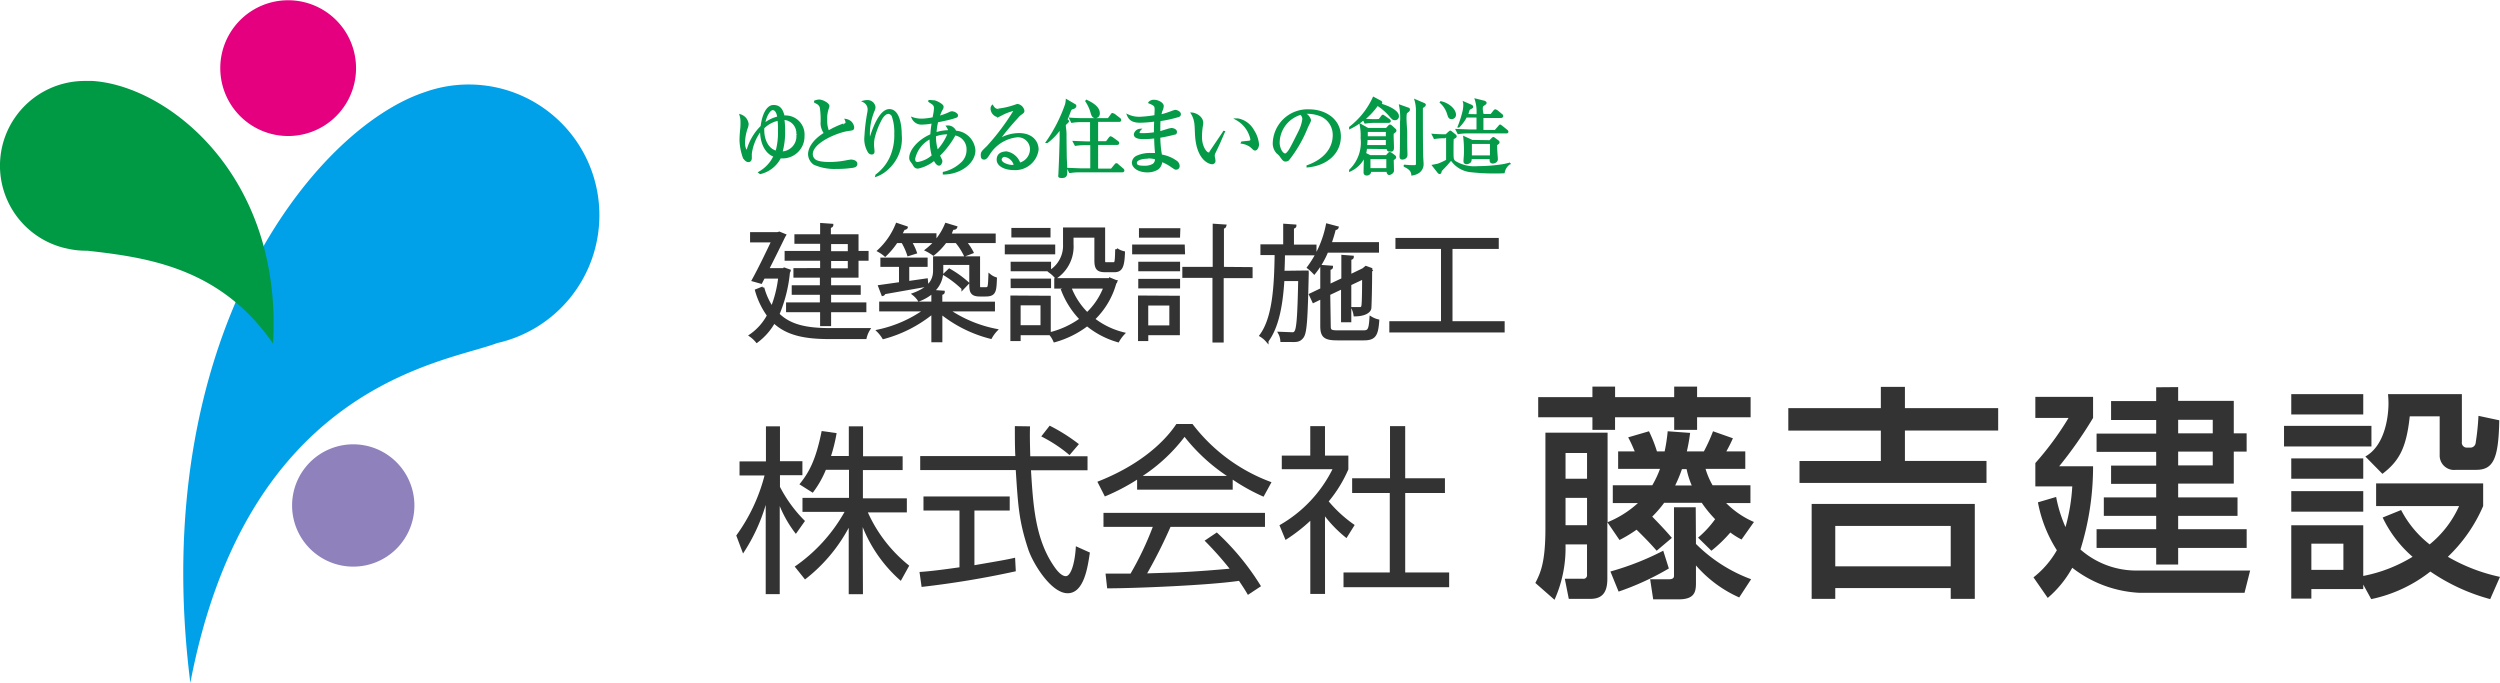 <svg xmlns="http://www.w3.org/2000/svg" width="280.98" height="76.746" viewBox="0 0 280.98 76.746">
  <g id="ヘッダーロゴ" transform="translate(22632.188 18282.119)">
    <g id="グループ_1" data-name="グループ 1" transform="translate(-22632.188 -18282.119)">
      <path id="パス_581" data-name="パス 581" d="M102.615,23.786a7.629,7.629,0,1,1,.029,0" transform="translate(-70.242 -8.499)" fill="#e4007f"/>
      <path id="パス_582" data-name="パス 582" d="M130.173,197.346a6.873,6.873,0,1,0-6.873-6.873,6.873,6.873,0,0,0,6.873,6.873" transform="translate(-90.471 -133.662)" fill="#8e81bc"/>
      <path id="パス_583" data-name="パス 583" d="M127.179,56.516a14.682,14.682,0,0,0-19.621-13.86h0C95.18,46.762,76.3,70.205,81.206,109.049c6.417-33.653,28.633-35.963,34.48-38.187a14.716,14.716,0,0,0,11.493-14.345" transform="translate(-59.813 -32.303)" fill="#00a1e9"/>
      <path id="パス_584" data-name="パス 584" d="M18.6,40.4h-.77a9.525,9.525,0,0,0-2.31,18.794h.029a9.355,9.355,0,0,0,2.282.285H18c6.873.77,15,1.939,20.876,10.438C39.962,51.121,27.157,40.969,18.6,40.4" transform="translate(-8.188 -31.301)" fill="#094"/>
    </g>
    <path id="パス_575" data-name="パス 575" d="M267.226,172.91l.551.193a.33.33,0,0,1-.083.165A16.047,16.047,0,0,1,266.511,178c1.4,1.4,3.413,1.707,5.836,1.707H276.7a3.137,3.137,0,0,0-.385.936h-4.019c-2.67,0-4.735-.358-6.249-1.789a6.882,6.882,0,0,1-1.927,2.2,3.523,3.523,0,0,0-.716-.661,6.331,6.331,0,0,0,2.009-2.257,8.863,8.863,0,0,1-1.349-2.808l.743-.3a7.681,7.681,0,0,0,1.019,2.257,13.49,13.49,0,0,0,.853-3.441h-1.789l-.3.578-.881-.248c.743-1.349,1.6-3.138,2.2-4.4H263.51v-.853h2.945l.193-.055.606.248-.11.193c-.44.908-1.129,2.312-1.817,3.661H267.2Zm4.157.055v-1.129h-3.991v-.8h3.991v-1.1h-2.89v-.771h2.89V167.9l1.184.083c0,.083-.083.165-.275.193v.991H275.4v1.872h1.129v.8H275.4v1.9h-3.083v1.156h3.331v.771h-3.331v1.156h3.964v.8h-3.964v1.569h-.936v-1.569h-3.826v-.8h3.8v-1.156H268.19v-.771h3.166v-1.156h-2.973v-.771Zm.936-1.9h2.175v-1.1h-2.175Zm2.175.8h-2.175v1.129h2.175Z" transform="translate(-22811.246 -18424.803)" fill="#333" stroke="#333" stroke-width="0.3"/>
    <path id="パス_576" data-name="パス 576" d="M328.493,177.535h-5.12a14.447,14.447,0,0,0,5.4,2.257,3.991,3.991,0,0,0-.606.826,14.618,14.618,0,0,1-5.588-2.78V181h-.936V177.81a14.683,14.683,0,0,1-5.533,2.835,4.129,4.129,0,0,0-.606-.771,14.155,14.155,0,0,0,5.313-2.34h-5.037v-.8h5.863V175.5a5.23,5.23,0,0,1-1.542.908,2.7,2.7,0,0,0-.606-.661c1.954-.716,2.34-1.707,2.34-2.67v-1.431h4.982v2.945c0,.5,0,.523.3.523h.413c.468,0,.468-.055.523-1.486a1.982,1.982,0,0,0,.661.358c-.055,1.431-.083,1.872-1.129,1.872h-.661c-1.019,0-1.019-.523-1.019-1.349v-2.2h-3.221v.743a3,3,0,0,1-1.019,2.367l1.184.083c0,.11-.083.165-.275.193v1.046h5.918Zm-9.579-6.221a7.076,7.076,0,0,0-.661-1.459h-.688a8.893,8.893,0,0,1-1.266,1.514,4.157,4.157,0,0,0-.716-.5,8.258,8.258,0,0,0,2.037-2.973l1.074.358a.3.3,0,0,1-.3.11l-.358.688h3.881v.8h-2.78a6.469,6.469,0,0,1,.578,1.211Zm2.092,3.441-4.817.853a.22.22,0,0,1-.165.193l-.358-.936,2.34-.33v-2.009h-2.092v-.743h5.01v.743h-2.065v1.9l2.092-.3Zm4.267-3.413a7.21,7.21,0,0,0-.963-1.486H323.07a7.406,7.406,0,0,1-1.349,1.4,5.59,5.59,0,0,0-.771-.468,6.964,6.964,0,0,0,2.2-2.89l1.1.33c-.028.083-.138.138-.3.138s-.248.468-.385.716h5.01v.771h-3.3a5.864,5.864,0,0,1,.8,1.184Zm-1.762,1.679a11.7,11.7,0,0,1,2.065,1.486l-.551.578a11.615,11.615,0,0,0-2.037-1.569Z" transform="translate(-22849.004 -18424.803)" fill="#333" stroke="#333" stroke-width="0.3"/>
    <path id="パス_577" data-name="パス 577" d="M373.168,172.425H367.8v-.8h5.368Zm-.5,4.955v4.129h-3.386v.661h-.853v-4.817Zm-4.212-3.826H372.7v.771h-4.239Zm0,1.9H372.7v.771h-4.239Zm4.184-4.927h-4.1v-.771h4.1Zm-.826,7.625h-2.533v2.533h2.533Zm3.413-7.6v.881a4.164,4.164,0,0,1-1.817,3.716,3.8,3.8,0,0,0-.688-.633,3.416,3.416,0,0,0,1.624-3.083V169.7h4.432v3.551c0,.3.055.358.3.358h.8c.275,0,.3-.193.33-1.6a2.257,2.257,0,0,0,.8.358c-.055,1.652-.3,2.065-1.046,2.065h-1.019c-.826,0-1.073-.248-1.073-1.184v-2.7Zm4.322,4.817.606.248a.3.3,0,0,1-.11.165,8.891,8.891,0,0,1-2.422,4.074,8.947,8.947,0,0,0,3.358,1.624,4.325,4.325,0,0,0-.606.826,9.634,9.634,0,0,1-3.468-1.817,10.736,10.736,0,0,1-3.661,1.817,3.055,3.055,0,0,0-.523-.826,10.02,10.02,0,0,0,3.5-1.624,9.661,9.661,0,0,1-2.092-3.276l.853-.275a8.231,8.231,0,0,0,1.927,2.945,8.01,8.01,0,0,0,1.982-2.973H373.36V175.4h6.194Z" transform="translate(-22886.908 -18426.107)" fill="#333" stroke="#333" stroke-width="0.3"/>
    <path id="パス_578" data-name="パス 578" d="M425.443,171.338H419.8v-.8h5.616Zm-.578,4.955v4.129h-3.551v.661h-.853v-4.817Zm-4.377-3.826h4.4v.771h-4.4Zm0,1.927h4.4v.771h-4.4Zm4.4-4.927h-4.322V168.7h4.349Zm-.908,7.625h-2.67v2.533h2.67Zm9.057-4.019v.936h-3.248v7.24h-.963v-7.267h-3.386v-.936h3.413V168.2l1.239.083c-.028.11-.083.165-.275.193v4.57Z" transform="translate(-22924.594 -18425.021)" fill="#333" stroke="#333" stroke-width="0.3"/>
    <path id="パス_579" data-name="パス 579" d="M476.562,173.385h.468a3.012,3.012,0,0,1,0,.33c-.11,4.9-.193,6.469-.551,6.964s-.743.44-1.294.44H474.14a2.037,2.037,0,0,0-.248-.853l1.459.055a.385.385,0,0,0,.358-.193c.248-.33.358-1.762.44-5.863H474.3c-.165,2.7-.578,5.258-1.789,6.882a2.92,2.92,0,0,0-.716-.606c1.486-2.009,1.652-5.643,1.707-9.194h-1.6v-.908h2.56v-2.312l1.184.083c0,.11-.11.165-.275.193v2.065h2.533v.908H474.36c0,.688-.028,1.349-.055,2.037Zm8.368-2.312h-5.7A9.607,9.607,0,0,1,477.8,173.5a5.644,5.644,0,0,0-.661-.606,11.861,11.861,0,0,0,2.12-4.79l1.129.3c-.028.083-.138.138-.3.138q-.206.826-.5,1.652h5.34Zm-5.423,8.4c0,.523.138.633.936.633h2.89c.633,0,.743-.248.826-1.569a2.753,2.753,0,0,0,.8.33c-.11,1.624-.385,2.065-1.569,2.065h-3c-1.4,0-1.762-.3-1.762-1.486v-3.166l-.908.44-.358-.771,1.266-.606v-2.588l1.129.083c0,.11-.083.165-.275.193v1.9l1.514-.716v-2.588l1.1.083c0,.11-.083.165-.275.193v1.927l1.486-.716.3-.248.688.248a.3.3,0,0,1-.138.138c0,1.954-.055,3.771-.083,4.184s-.633.8-1.707.8a2.863,2.863,0,0,0-.22-.743h.771c.193,0,.275-.055.33-.275s.083-1.514.083-3.166l-1.514.716v4.129h-.853v-3.744l-1.514.716Z" transform="translate(-22962.279 -18424.947)" fill="#333" stroke="#333" stroke-width="0.3"/>
    <path id="パス_580" data-name="パス 580" d="M531.6,183.359h5.863v.963H524.8v-.963h5.808v-8.423h-5.12V174H536.8v.936h-5.2Z" transform="translate(-23000.689 -18429.225)" fill="#333" stroke="#333" stroke-width="0.3"/>
    <g id="グループ_226" data-name="グループ 226">
      <path id="パス_585" data-name="パス 585" d="M261.42,126.987a4.1,4.1,0,0,0,1.707-1.844c-.853-.275-1.542-1.321-1.514-2.945a5.507,5.507,0,0,0-1.129,2.7v.5c0,.055-.028.33-.275.33s-.385-.22-.523-.385a6.591,6.591,0,0,1-.385-1.927,13.424,13.424,0,0,1,.083-1.349,5.088,5.088,0,0,0,.028-.661,2.561,2.561,0,0,0-.11-.853,1.184,1.184,0,0,1,.826.991,1.377,1.377,0,0,1-.11.468,5.752,5.752,0,0,0-.3,1.624c0,.44.138.881.275.881s.138-.083.138-.138a6.016,6.016,0,0,1,1.542-2.56c.165-1.349.661-2.312,1.349-2.312s.963.413,1.156,1.184a2.043,2.043,0,0,1,2.23,2.2,2.367,2.367,0,0,1-2.395,2.422h-.248a3.355,3.355,0,0,1-2.23,1.762Zm4.267-4.267a1.592,1.592,0,0,0-1.542-1.734,8.613,8.613,0,0,1,.083,1.294,8.368,8.368,0,0,1-.3,2.45,1.8,1.8,0,0,0,1.762-1.982m-3.8-.8c-.083,1.486.578,2.5,1.459,2.7a8.038,8.038,0,0,0,.275-2.367,7.515,7.515,0,0,0-.055-1.211,3.331,3.331,0,0,0-1.652.881m1.624-1.184c-.055-.44-.248-.881-.606-.881s-.826.771-.963,1.679a3.909,3.909,0,0,1,1.569-.771" transform="translate(-22808.275 -18389.727)" fill="#049a47" stroke="#049a47" stroke-width="0.2"/>
      <path id="パス_586" data-name="パス 586" d="M291.236,120.025c.165-.055.275-.11.275-.248a.936.936,0,0,0-.083-.3,1.128,1.128,0,0,1,.606.3,1.073,1.073,0,0,1,.248.523c0,.275-.083.275-.523.33-1.266.165-4.129,1.349-4.129,2.7a.853.853,0,0,0,.275.633c.358.358,1.431.358,1.734.358a10.1,10.1,0,0,0,2.009-.22l.358-.055c.275,0,.633.11.633.385s-.248.3-.358.33a10.6,10.6,0,0,1-1.872.138,5.581,5.581,0,0,1-2.533-.468,1.376,1.376,0,0,1-.578-1.074c0-.606.413-1.514,1.789-2.367a1.955,1.955,0,0,1-.385-1.074,9.469,9.469,0,0,0-.083-1.817.771.771,0,0,0-.358-.468l-.358-.193a1.349,1.349,0,0,1,.523-.138c.413,0,1.074.385,1.074.633a.743.743,0,0,1-.055.22,3.413,3.413,0,0,0-.193,1.294,3.193,3.193,0,0,0,.22,1.349,9.965,9.965,0,0,1,1.707-.8" transform="translate(-22828.566 -18388.133)" fill="#049a47" stroke="#049a47" stroke-width="0.2"/>
      <path id="パス_587" data-name="パス 587" d="M311.031,125.839a5.12,5.12,0,0,0,1.679-2.147,6.139,6.139,0,0,0,.44-2.5,5.465,5.465,0,0,0-.3-2.037.606.606,0,0,0-.44-.3c-.385,0-.633.385-.743.523a8.4,8.4,0,0,0-.936,2.367,3.91,3.91,0,0,0-.055.743c0,.11.055.578.055.688s-.028.248-.22.248a.413.413,0,0,1-.33-.193,2.793,2.793,0,0,1-.385-1.762,20.261,20.261,0,0,1,.33-2.7,2.008,2.008,0,0,0,.028-.358.991.991,0,0,0-.551-.853,1.6,1.6,0,0,1,.413-.055.8.8,0,0,1,.826.688,1.019,1.019,0,0,1-.11.413,6.827,6.827,0,0,0-.523,2.5,2.643,2.643,0,0,0,.055.661h.028a.088.088,0,0,0,.083-.083c.22-.771,1.019-3.166,2.12-3.166s1.294,1.844,1.294,2.78a4.542,4.542,0,0,1-1.459,3.8,3.691,3.691,0,0,1-1.321.826Z" transform="translate(-22844.729 -18388.275)" fill="#049a47" stroke="#049a47" stroke-width="0.2"/>
      <path id="パス_588" data-name="パス 588" d="M332.369,125.555a4.266,4.266,0,0,0,1.927-.991,1.982,1.982,0,0,0,.743-1.6,1.679,1.679,0,0,0-.771-1.459,2.312,2.312,0,0,0-.633-.248,9.909,9.909,0,0,1-1.789,2.367c.248.5.275.551.275.661s-.11.385-.275.385-.385-.248-.523-.578a4.255,4.255,0,0,1-1.844.908c-.3,0-.385-.165-.523-.413l-.275-.385a.577.577,0,0,1-.083-.33c0-.716.8-1.872,2.367-2.56a13.489,13.489,0,0,1,.165-1.4,5.781,5.781,0,0,1-1.129.138,1.1,1.1,0,0,1-1.129-.633,3,3,0,0,0,1.046.165,6.88,6.88,0,0,0,1.294-.165l.083-.44a3.857,3.857,0,0,0,.083-.661c0-.413-.248-.523-.551-.716s.138-.083.413-.083,1.018.413,1.018.606,0,.138-.22.551l-.248.606a6.716,6.716,0,0,0,1.239-.44.551.551,0,0,1,.275-.083c.22,0,.578.193.578.358s-.11.165-.44.275-1.321.33-1.789.413a7.842,7.842,0,0,0-.193,1.321,5.12,5.12,0,0,1,1.542-.248,1.6,1.6,0,0,0-.248-.523.908.908,0,0,1,.936.578,2.28,2.28,0,0,1,2.147,2.12c0,1.349-1.542,2.588-3.468,2.615Zm-.716-2.422a6.221,6.221,0,0,0,1.266-1.982,3.854,3.854,0,0,0-1.514.248,5.369,5.369,0,0,0,.248,1.734m-.743-1.486a3.4,3.4,0,0,0-1.844,2.34c0,.385.138.468.413.468a3.3,3.3,0,0,0,1.652-.8,7.706,7.706,0,0,1-.248-2.009" transform="translate(-22858.496 -18388.268)" fill="#049a47" stroke="#049a47" stroke-width="0.2"/>
      <path id="パス_589" data-name="パス 589" d="M359.672,119.623a8.423,8.423,0,0,0,1.734-.385l.413-.138a.826.826,0,0,1,.688.661c0,.165-.055.193-.275.358a1.706,1.706,0,0,0-.413.385,28.876,28.876,0,0,0-1.982,2.367l-.11.165a4.432,4.432,0,0,1,2.257-.661c1.514,0,2.12.908,2.12,1.762a2.547,2.547,0,0,1-2.67,2.2c-.908,0-1.844-.358-1.844-1.074s.633-.826,1.018-.826a1.9,1.9,0,0,1,1.459,1.266,1.679,1.679,0,0,0,1.266-1.652,1.445,1.445,0,0,0-1.542-1.4,4.248,4.248,0,0,0-3.166,1.982c-.138.22-.33.523-.523.523s-.3-.055-.3-.385.055-.385.633-.936a26.077,26.077,0,0,0,3.055-4.074.083.083,0,0,0-.083-.083,5.807,5.807,0,0,0-1.431.551l-.33.165a.908.908,0,0,1-.743-.881.413.413,0,0,1,.11-.3c.22.358.385.44.633.44m.743,5.2a.44.44,0,0,0-.44.385c0,.5.963.716,1.239.716a.716.716,0,0,0,.33-.055,1.376,1.376,0,0,0-1.129-1.046" transform="translate(-22879.66 -18389.438)" fill="#049a47" stroke="#049a47" stroke-width="0.2"/>
      <path id="パス_590" data-name="パス 590" d="M386.685,119.43c.11.083.11.11.11.138s-.028.083-.248.275-.028.385-.028,1.239c0,.358,0,.606.028,2.643.028.3.055,1.266.055,1.542s0,.578-.468.578-.33-.083-.33-.33h0c.083-1.762.083-1.954.138-3.881v-1.294a6.607,6.607,0,0,1-1.486,1.569H384.4a17.286,17.286,0,0,0,2.147-4.212,2.941,2.941,0,0,0,.083-.5l.853.5c.083.055.138.055.138.165s-.138.22-.385.275-.275.606-.633,1.239Zm3.386.11v2.367h1.046l.33-.44c.028-.028.083-.11.138-.11l.165.083.606.44a.193.193,0,0,1,.083.138c0,.11-.11.11-.138.11h-2.23v2.863h1.6l.413-.5c.083-.083.083-.11.138-.11a.226.226,0,0,1,.165.11l.551.468a.22.22,0,0,1,.083.138c0,.11-.11.11-.138.11h-4.79a6.938,6.938,0,0,0-1.1.083l-.193-.385,1.431.055h1.156v-2.808h-.661a7.185,7.185,0,0,0-1.1.083l-.193-.358,1.431.055h.5v-2.367h-1.046a6.359,6.359,0,0,0-1.1.083l-.193-.385c.743.055,1.294.055,1.431.055h2.863l.33-.44c.055-.083.083-.138.138-.138l.193.083.606.468a.22.22,0,0,1,.083.138c0,.11-.11.11-.138.11Zm-1.211-2.285c.413.193,1.4.661,1.4,1.4a.413.413,0,0,1-.385.468c-.3,0-.385-.275-.468-.578a4.405,4.405,0,0,0-.578-1.239Z" transform="translate(-22898.938 -18388.059)" fill="#049a47" stroke="#049a47" stroke-width="0.2"/>
      <path id="パス_591" data-name="パス 591" d="M420.611,118.387c0-.413-.083-.523-.716-.771a.688.688,0,0,1,.551-.22c.44,0,.991.3.991.606a1.349,1.349,0,0,1-.138.5,2.939,2.939,0,0,0-.138.551,9.416,9.416,0,0,0,1.376-.44l.275-.083c.193,0,.551.165.551.385a.22.22,0,0,1-.165.22,13.6,13.6,0,0,1-2.12.468c-.028.358-.028.606-.028,1.349l1.074-.33.275-.055c.165,0,.523.11.523.33s-.138.22-.193.22a16.263,16.263,0,0,1-1.679.358,12.024,12.024,0,0,0,.193,2.065,3.991,3.991,0,0,1,1.652.661.661.661,0,0,1,.33.523.3.3,0,0,1-.3.33c-.11,0-.138-.028-.468-.248a4.954,4.954,0,0,0-1.184-.633,1.156,1.156,0,0,1-.385.853,2.147,2.147,0,0,1-1.211.33c-.991,0-1.624-.5-1.624-.991a.826.826,0,0,1,.468-.688,3.5,3.5,0,0,1,1.569-.3h.578a18.437,18.437,0,0,1-.11-1.844,9.334,9.334,0,0,1-1.321.083c-.523,0-.963-.083-.963-.44a.661.661,0,0,1,.606-.523.578.578,0,0,0-.165.33c0,.165.193.165.468.165a8.451,8.451,0,0,0,1.349-.11c0-.468,0-.661.028-1.4a12.776,12.776,0,0,1-1.679.138c-.771,0-1.156-.22-1.376-.743a3.028,3.028,0,0,0,1.294.275,13.762,13.762,0,0,0,1.789-.193c0-.138.028-.743.028-.8m-.881,5.505c-.688,0-1.321.193-1.321.551s.275.44,1.019.44a1.9,1.9,0,0,0,.908-.22.716.716,0,0,0,.3-.688,2.945,2.945,0,0,0-.936-.11" transform="translate(-22922.928 -18388.201)" fill="#049a47" stroke="#049a47" stroke-width="0.2"/>
      <path id="パス_592" data-name="パス 592" d="M447.234,124.665l-.055.11c-.468,1.1-.523,1.239-.991,2.2a.935.935,0,0,0-.11.385c0,.083.083.44.083.523a.275.275,0,0,1-.275.33c-.33,0-1.652-.468-1.817-3.138-.028-.385-.028-.991-.083-1.376a2.78,2.78,0,0,0-.385-1.1c.468.028,1.184.44,1.184,1.046a1.234,1.234,0,0,1-.028.3,8.286,8.286,0,0,0-.11,1.294c0,1.156.578,1.844.826,1.844s.193-.138.22-.165l1.431-2.12.083-.138Zm2.009,1.184.826-.083a.248.248,0,0,0,.22-.248,3.358,3.358,0,0,0-1.652-2.257h.138a2.482,2.482,0,0,1,1.734,1.266,3.413,3.413,0,0,1,.551,1.542c0,.33-.193.606-.33.606s-.138-.055-.523-.385a2.312,2.312,0,0,0-.991-.385Z" transform="translate(-22941.842 -18391.973)" fill="#049a47" stroke="#049a47" stroke-width="0.2"/>
      <path id="パス_593" data-name="パス 593" d="M480.8,127.576c2.009-.716,2.945-2.037,2.945-3.468a2.367,2.367,0,0,0-1.349-2.175,3.992,3.992,0,0,0-1.569-.33,1.019,1.019,0,0,0-.385.055,1.179,1.179,0,0,1,.661.743c0,.11-.028.165-.33.771a14.675,14.675,0,0,1-2.12,3.689.523.523,0,0,1-.3.11c-.22,0-.3-.138-.578-.523a1.624,1.624,0,0,0-.358-.358,1.542,1.542,0,0,1-.413-1.1,3.816,3.816,0,0,1,3.991-3.689c1.817,0,3.468,1.074,3.468,2.945s-1.514,3.193-3.661,3.386Zm-.743-5.863a3.418,3.418,0,0,0-2.477,3.221c0,.633.358,1.321.716,1.321a.275.275,0,0,0,.193-.083c.3-.3.358-.385,1.4-2.477a4.407,4.407,0,0,0,.44-1.4.8.8,0,0,0-.3-.606Z" transform="translate(-22966.045 -18391.031)" fill="#049a47" stroke="#049a47" stroke-width="0.2"/>
      <path id="パス_594" data-name="パス 594" d="M510.017,121.843a3.416,3.416,0,0,1-.11.633l.551.275H512.3l.248-.275a.234.234,0,0,1,.138-.083l.165.083.358.275a.247.247,0,0,1,.083.138.22.22,0,0,1-.055.11l-.22.165c0,.165.027,1.018.027,1.239s-.33.385-.44.385-.22-.193-.193-.358h-1.954a.877.877,0,0,1,0,.193.413.413,0,0,1-.358.22c-.275,0-.275-.193-.275-.275s.028-1.156.028-1.376v-.468A3.276,3.276,0,0,1,508.2,124.4v-.055a4.319,4.319,0,0,0,1.294-3.606,6.167,6.167,0,0,0-.11-1.514l.826.468H512.3l.275-.3s.083-.083.138-.083l.138.083.385.358a.156.156,0,0,1,0,.275l-.22.165c-.027.44.027,1.156.027,1.624s-.275.33-.44.33-.193-.193-.193-.275Zm2.312-.22v-.771h-2.257a5.234,5.234,0,0,1-.055.771Zm0-.991v-.688H510.1v.688Zm.055,2.367H510.4v1.211h1.982Zm-.881-4.322.275-.358c.055-.083.083-.11.138-.11l.165.11.5.358a.193.193,0,0,1,.11.138c0,.083-.083.11-.138.11h-1.542a6.524,6.524,0,0,0-1.1.083l-.193-.385a6.879,6.879,0,0,1-1.514.991v-.083a8.921,8.921,0,0,0,2.643-3.331l.771.413a.165.165,0,0,1,.11.138c0,.11-.193.165-.248.165.936.22,2.12.771,2.12,1.349a.33.33,0,0,1-.358.358c-.193,0-.22-.028-.633-.5A5.994,5.994,0,0,0,511.283,117a8.008,8.008,0,0,1-1.542,1.652c.633.055,1.239.055,1.459.055Zm3.248-1.266a.11.11,0,0,1,.083.138c0,.083-.055.138-.275.3s-.027,1.789-.027,2.312,0,1.734.027,2.285v.138a.44.44,0,0,1-.11.33.578.578,0,0,1-.358.138c-.138,0-.22-.055-.22-.248s.027-.413.027-.468c.027-1.129.027-2.257.027-3.413a6.876,6.876,0,0,0-.11-1.844Zm1.762-.523c.055.028.11.055.11.11s-.055.138-.33.3c0,1.734,0,3.579.027,5.285,0,.193.055.936.055,1.074s0,.991-1.184,1.184c-.055-.551-.44-.743-.853-.963v-.055a9.5,9.5,0,0,0,.991.055c.275,0,.385,0,.385-.33v-5.918a4.177,4.177,0,0,0-.165-1.156Z" transform="translate(-22988.66 -18387.334)" fill="#049a47" stroke="#049a47" stroke-width="0.2"/>
      <path id="パス_595" data-name="パス 595" d="M548.414,121.58l.275-.275c.055-.055.083-.083.138-.083l.083.055.44.33a.166.166,0,0,1,.055.11.137.137,0,0,1-.055.11l-.22.165c0,.165,0,.385.028.8s.055.688.055.8a.33.33,0,0,1-.138.3.578.578,0,0,1-.33.11c-.275,0-.275-.22-.248-.5h-2.23a.66.66,0,0,1-.055.385.606.606,0,0,1-.413.193.22.22,0,0,1-.248-.248v-.11c.028-.33.055-.661.055-.963a12.88,12.88,0,0,0-.083-1.624l.908.413Zm-2.12,1.707h2.23V121.8h-2.23Zm.716-4.625a4.6,4.6,0,0,0-.193-1.762l.991.248c.028.028.138.055.138.138s-.028.083-.3.275-.027.936-.027,1.074h.936l.33-.413c.083-.11.11-.11.165-.11l.165.083.523.44a.151.151,0,0,1,.083.138c0,.055-.083.11-.138.11h-2.092v1.542h1.431l.413-.468c.055-.083.11-.138.138-.138l.165.11.578.468a.221.221,0,0,1,.083.138c0,.083-.083.083-.138.083h-4.294a5.755,5.755,0,0,0-1.1.083l-.193-.385,1.431.055h.908v-1.542h-1.266a4.513,4.513,0,0,1-.826,1.129h-.027a11.9,11.9,0,0,0,.551-1.734,3.278,3.278,0,0,0,.083-.743.936.936,0,0,0-.028-.248l.826.358a.165.165,0,0,1,.11.138c0,.083-.028.083-.248.193s-.22.523-.33.716Zm-3.716,2.5a7.021,7.021,0,0,0-1.1.083l-.193-.385c.606.055,1.211.055,1.487.055l.358-.33.11-.083.11.055.44.358a.192.192,0,0,1,.083.138.137.137,0,0,1-.055.083l-.275.165c-.028.22-.028,1.019-.028,1.321,0,.908,0,.991.193,1.239a4.207,4.207,0,0,0,2.67.633,17.563,17.563,0,0,0,2.945-.248l.578-.138h0a1.569,1.569,0,0,0-.633.991,23.865,23.865,0,0,1-3.854-.138,2.987,2.987,0,0,1-2.065-1.321l-.578.661-.578.606a.519.519,0,0,1-.055.22.083.083,0,0,1-.083.055c-.055,0-.083-.028-.138-.083l-.606-.771.551-.11a7,7,0,0,0,1.018-.468v-2.7Zm-.385-3.964c.881.193,1.6.853,1.6,1.431a.385.385,0,0,1-.385.385c-.248,0-.3-.138-.385-.385a2.835,2.835,0,0,0-.853-1.4Z" transform="translate(-23013.154 -18387.842)" fill="#049a47" stroke="#049a47" stroke-width="0.2"/>
    </g>
    <g id="グループ_3" data-name="グループ 3" transform="translate(-22549.438 -18238.666)">
      <path id="パス_596" data-name="パス 596" d="M625.4,159.684a13.186,13.186,0,0,1-1.813-3.126v9.9H622.01V156.427a20.23,20.23,0,0,1-2.548,5.464l-.762-2.023a19.923,19.923,0,0,0,3.179-6.751h-2.811V151.54h2.968V147.6h1.576v3.914h2.522v1.576h-2.522V154.4a15.234,15.234,0,0,0,2.811,3.835Zm7.539,6.778h-1.6V159a18.181,18.181,0,0,1-4.912,5.806l-1.156-1.445a18.379,18.379,0,0,0,5.6-6.147h-4.729v-1.576h5.228v-3.152h-2.6a11.348,11.348,0,0,1-1.471,2.574l-1.5-.946c1.024-1.261,1.839-2.653,2.5-5.989l1.681.236a18.517,18.517,0,0,1-.63,2.574h2V147.6h1.6v3.363H637.4v1.55h-4.466v3.179h4.939v1.576H633.49a16.063,16.063,0,0,0,4.65,5.989l-.946,1.708a15.814,15.814,0,0,1-4.282-6.042Z" transform="translate(-618.7 -143.134)" fill="#333"/>
      <path id="パス_597" data-name="パス 597" d="M707.923,163.666a104.329,104.329,0,0,1-10.587,1.76l-.236-1.681c.841-.053,1.918-.158,4.492-.525v-6.383h-4.046V155.26h9.693v1.576h-3.967v6.147c2.916-.5,3.809-.657,4.571-.841Zm1.6-16.287c-.026.683-.026,1.5.026,3.362h6.436v1.576H709.63c.237,3.783.447,7.671,2.574,10.77.21.315.788,1.13,1.34,1.13s1.025-1.392,1.13-3.362l1.576.709c-.236,1.55-.631,4.571-2.5,4.571s-3.914-3.363-4.44-4.965c-1.024-3.126-1.13-4.755-1.392-8.879H697.179v-1.576H707.87c-.053-.946-.053-2.18-.053-3.362Zm4.44,3.231a15.893,15.893,0,0,0-3.179-2.1l.946-1.208a20.048,20.048,0,0,1,3.284,2.075Z" transform="translate(-676.505 -142.913)" fill="#333"/>
      <path id="パス_598" data-name="パス 598" d="M788.41,153.982H777.666v-1.13a23.544,23.544,0,0,1-3.625,1.891l-.841-1.655c6.042-2.364,8.327-5.674,8.879-6.489h1.813a19.649,19.649,0,0,0,8.879,6.541l-.893,1.629a21.875,21.875,0,0,1-3.468-1.918Zm-1.786,4.807a28.421,28.421,0,0,1,4.965,6.042l-1.471.972c-.315-.552-.578-.946-1-1.576-3.389.5-11.69.841-14.816.841l-.184-1.655h2.811a34.951,34.951,0,0,0,2.5-5.254h-5.543v-1.576h18.152v1.576H781.422a55.813,55.813,0,0,1-2.627,5.228l3.2-.105c2.469-.105,4.571-.289,6.068-.42a37.576,37.576,0,0,0-2.811-3.152Zm1.13-6.357A20.619,20.619,0,0,1,783,148.045a19.055,19.055,0,0,1-4.7,4.387Z" transform="translate(-732.614 -142.397)" fill="#333"/>
      <path id="パス_599" data-name="パス 599" d="M856.223,166.361h-1.655v-8.222a18.908,18.908,0,0,1-2.785,2.154l-.683-1.655a14.833,14.833,0,0,0,5.963-6.3h-5.7V150.81h3.2V147.5h1.655v3.31h2.627v1.55a14.818,14.818,0,0,1-2.207,3.6,14.656,14.656,0,0,0,2.916,2.653l-.919,1.471a14.191,14.191,0,0,1-2.417-2.443Zm9.01-18.861v5.858H869.7v1.655h-4.466v8.932h4.939V165.6H858.3v-1.655h5.2v-8.932H859.27v-1.655h4.256V147.5Z" transform="translate(-790.05 -143.06)" fill="#333"/>
      <path id="パス_600" data-name="パス 600" d="M969.9,139.847v-1.97h1.865c-.315-.736-.394-.919-.735-1.576l2.338-.683a15.571,15.571,0,0,1,.893,2.259h.867a19.014,19.014,0,0,0,.341-2.259l2.522.184a19.691,19.691,0,0,1-.368,2.075h1.918a19.522,19.522,0,0,0,1.025-2.259l2.233.788a16.162,16.162,0,0,1-.735,1.471h2.128v1.97h-4.466a8.638,8.638,0,0,0,.788,1.839h4.256v2h-2.732a9.982,9.982,0,0,0,3.126,2.128l-1.392,1.97a8.266,8.266,0,0,1-1.261-.788,15.521,15.521,0,0,1-2.128,2.049l-1.5-1.471a11.284,11.284,0,0,0,1.918-2.075,13.607,13.607,0,0,1-1.5-1.839h-4.229a13.138,13.138,0,0,1-1.34,1.55c.762.788,1.524,1.576,2.207,2.391l-1.708,1.445c-.368-.42-.893-1.024-2.259-2.364a15.345,15.345,0,0,1-1.918,1.156l-1.366-2v6.357c0,1.34-.42,2.259-1.891,2.259h-2.443l-.447-2.259h2.049a.394.394,0,0,0,.447-.447v-3.415h-2.417a14.216,14.216,0,0,1-1.235,6.226l-2.154-1.891c.552-1.1,1.13-2.207,1.13-6.121v-10.77h6.988v10.061a11.427,11.427,0,0,0,3.415-2.154H969.3v-2h4.439a11.205,11.205,0,0,0,.867-1.839Zm-2.89-9.247h2.548v1.182H976.2V130.6h2.574v1.182h6.016v2.259h-6.016v1.419H976.2v-1.419h-6.646v1.419H967.01v-1.419h-6.094v-2.259h6.094Zm-3.021,10.35h2.417v-2.89h-2.417Zm0,5.228h2.417V143.1h-2.417Zm11.611,4.86a30.4,30.4,0,0,1-5.648,2.6l-.919-2.259a30.919,30.919,0,0,0,5.937-2.338Zm3.047-2.758a17.174,17.174,0,0,0,6.2,3.967l-1.34,2.049a13.923,13.923,0,0,1-4.86-3.6v2c0,1-.184,1.813-1.944,1.813H973.84l-.342-2.259h2.128c.289,0,.552-.079.552-.368v-7.723h2.443Zm-1.576-8.406a15.3,15.3,0,0,1-.762,1.839h1.865a9.5,9.5,0,0,1-.578-1.839Z" transform="translate(-870.785 -130.6)" fill="#333"/>
      <path id="パス_601" data-name="パス 601" d="M1092.39,135.612h-10.481v3.415h9.168V141.5h-21.016v-2.469h9.142v-3.415h-10.4v-2.522h10.4V130.7h2.706v2.391h10.481Zm-2.627,8.249v10.665h-2.706v-1.208H1074.08v1.208h-2.653V143.861Zm-15.683,7.014h12.977V146.33H1074.08Z" transform="translate(-950.561 -130.674)" fill="#333"/>
      <path id="パス_602" data-name="パス 602" d="M1176.248,143.147a15.5,15.5,0,0,0,1.051,3.389,21.3,21.3,0,0,0,.762-4.571h-4.151v-2.627a33.835,33.835,0,0,0,3.73-5.07h-3.73V131.9h6.489v2.364a46.917,46.917,0,0,1-3.809,5.438h3.809a31.218,31.218,0,0,1-1.419,9.352,9.508,9.508,0,0,0,6.383,2.364h12.688l-.63,2.5h-11.874a13.374,13.374,0,0,1-7.487-2.811,12.082,12.082,0,0,1-2.758,3.389l-1.6-2.312a10.4,10.4,0,0,0,2.627-3.047,15.131,15.131,0,0,1-2.128-5.385Zm13.713-12.347v1.55h6.252V136h1.445v2.049h-1.445v3.6h-6.252v1.55h6.672v2.075h-6.672v1.5h7.7v2.1h-7.7v1.865h-2.469v-1.865h-6.7v-2.1h6.7v-1.5h-5.885V143.2h5.885v-1.524h-5.07v-2.049h5.07v-1.55h-6.7v-2.049h6.7V134.5h-5.07v-2.128h5.07v-1.55Zm0,5.2h3.888v-1.524h-3.888Zm0,3.6h3.888v-1.55h-3.888Z" transform="translate(-1027.904 -130.747)" fill="#333"/>
      <path id="パス_603" data-name="パス 603" d="M1280.9,137.373h9.825v2.312H1280.9Zm.814-3.573h8.091v2.285h-8.091Zm0,7.224h8.091v2.285h-8.091Zm8.091,14.186v.5h-5.832v1.077h-2.259v-8.249h8.091v5.7a16.652,16.652,0,0,0,5.543-2.154,13.493,13.493,0,0,1-3.362-4.413l2.075-.841a11.767,11.767,0,0,0,3.205,3.862,11.691,11.691,0,0,0,3.31-4.308h-9.326v-2.548h12.031v2.548a17.342,17.342,0,0,1-3.967,5.7,19.993,19.993,0,0,0,5.858,2.259l-1.1,2.5a21.994,21.994,0,0,1-6.725-3.1,16.064,16.064,0,0,1-6.646,3.1Zm-8.091-10.508h8.091v2.312h-8.091Zm2.259,8.853h3.6v-2.942h-3.6Zm6.068-12.741c2.391-1.34,2.6-4.991,2.6-5.937,0-.447-.026-.762-.052-1.077h8.3v5.385a.552.552,0,0,0,.578.63h.42a.6.6,0,0,0,.552-.525,28.283,28.283,0,0,0,.315-3.047l2.338.5c-.079,4.361-.683,5.569-2.6,5.569h-2.259a1.619,1.619,0,0,1-1.839-1.655V136.3h-3.363c-.368,3.441-1.13,4.991-3.073,6.462Z" transform="translate(-1106.944 -132.959)" fill="#333"/>
    </g>
  </g>
</svg>
